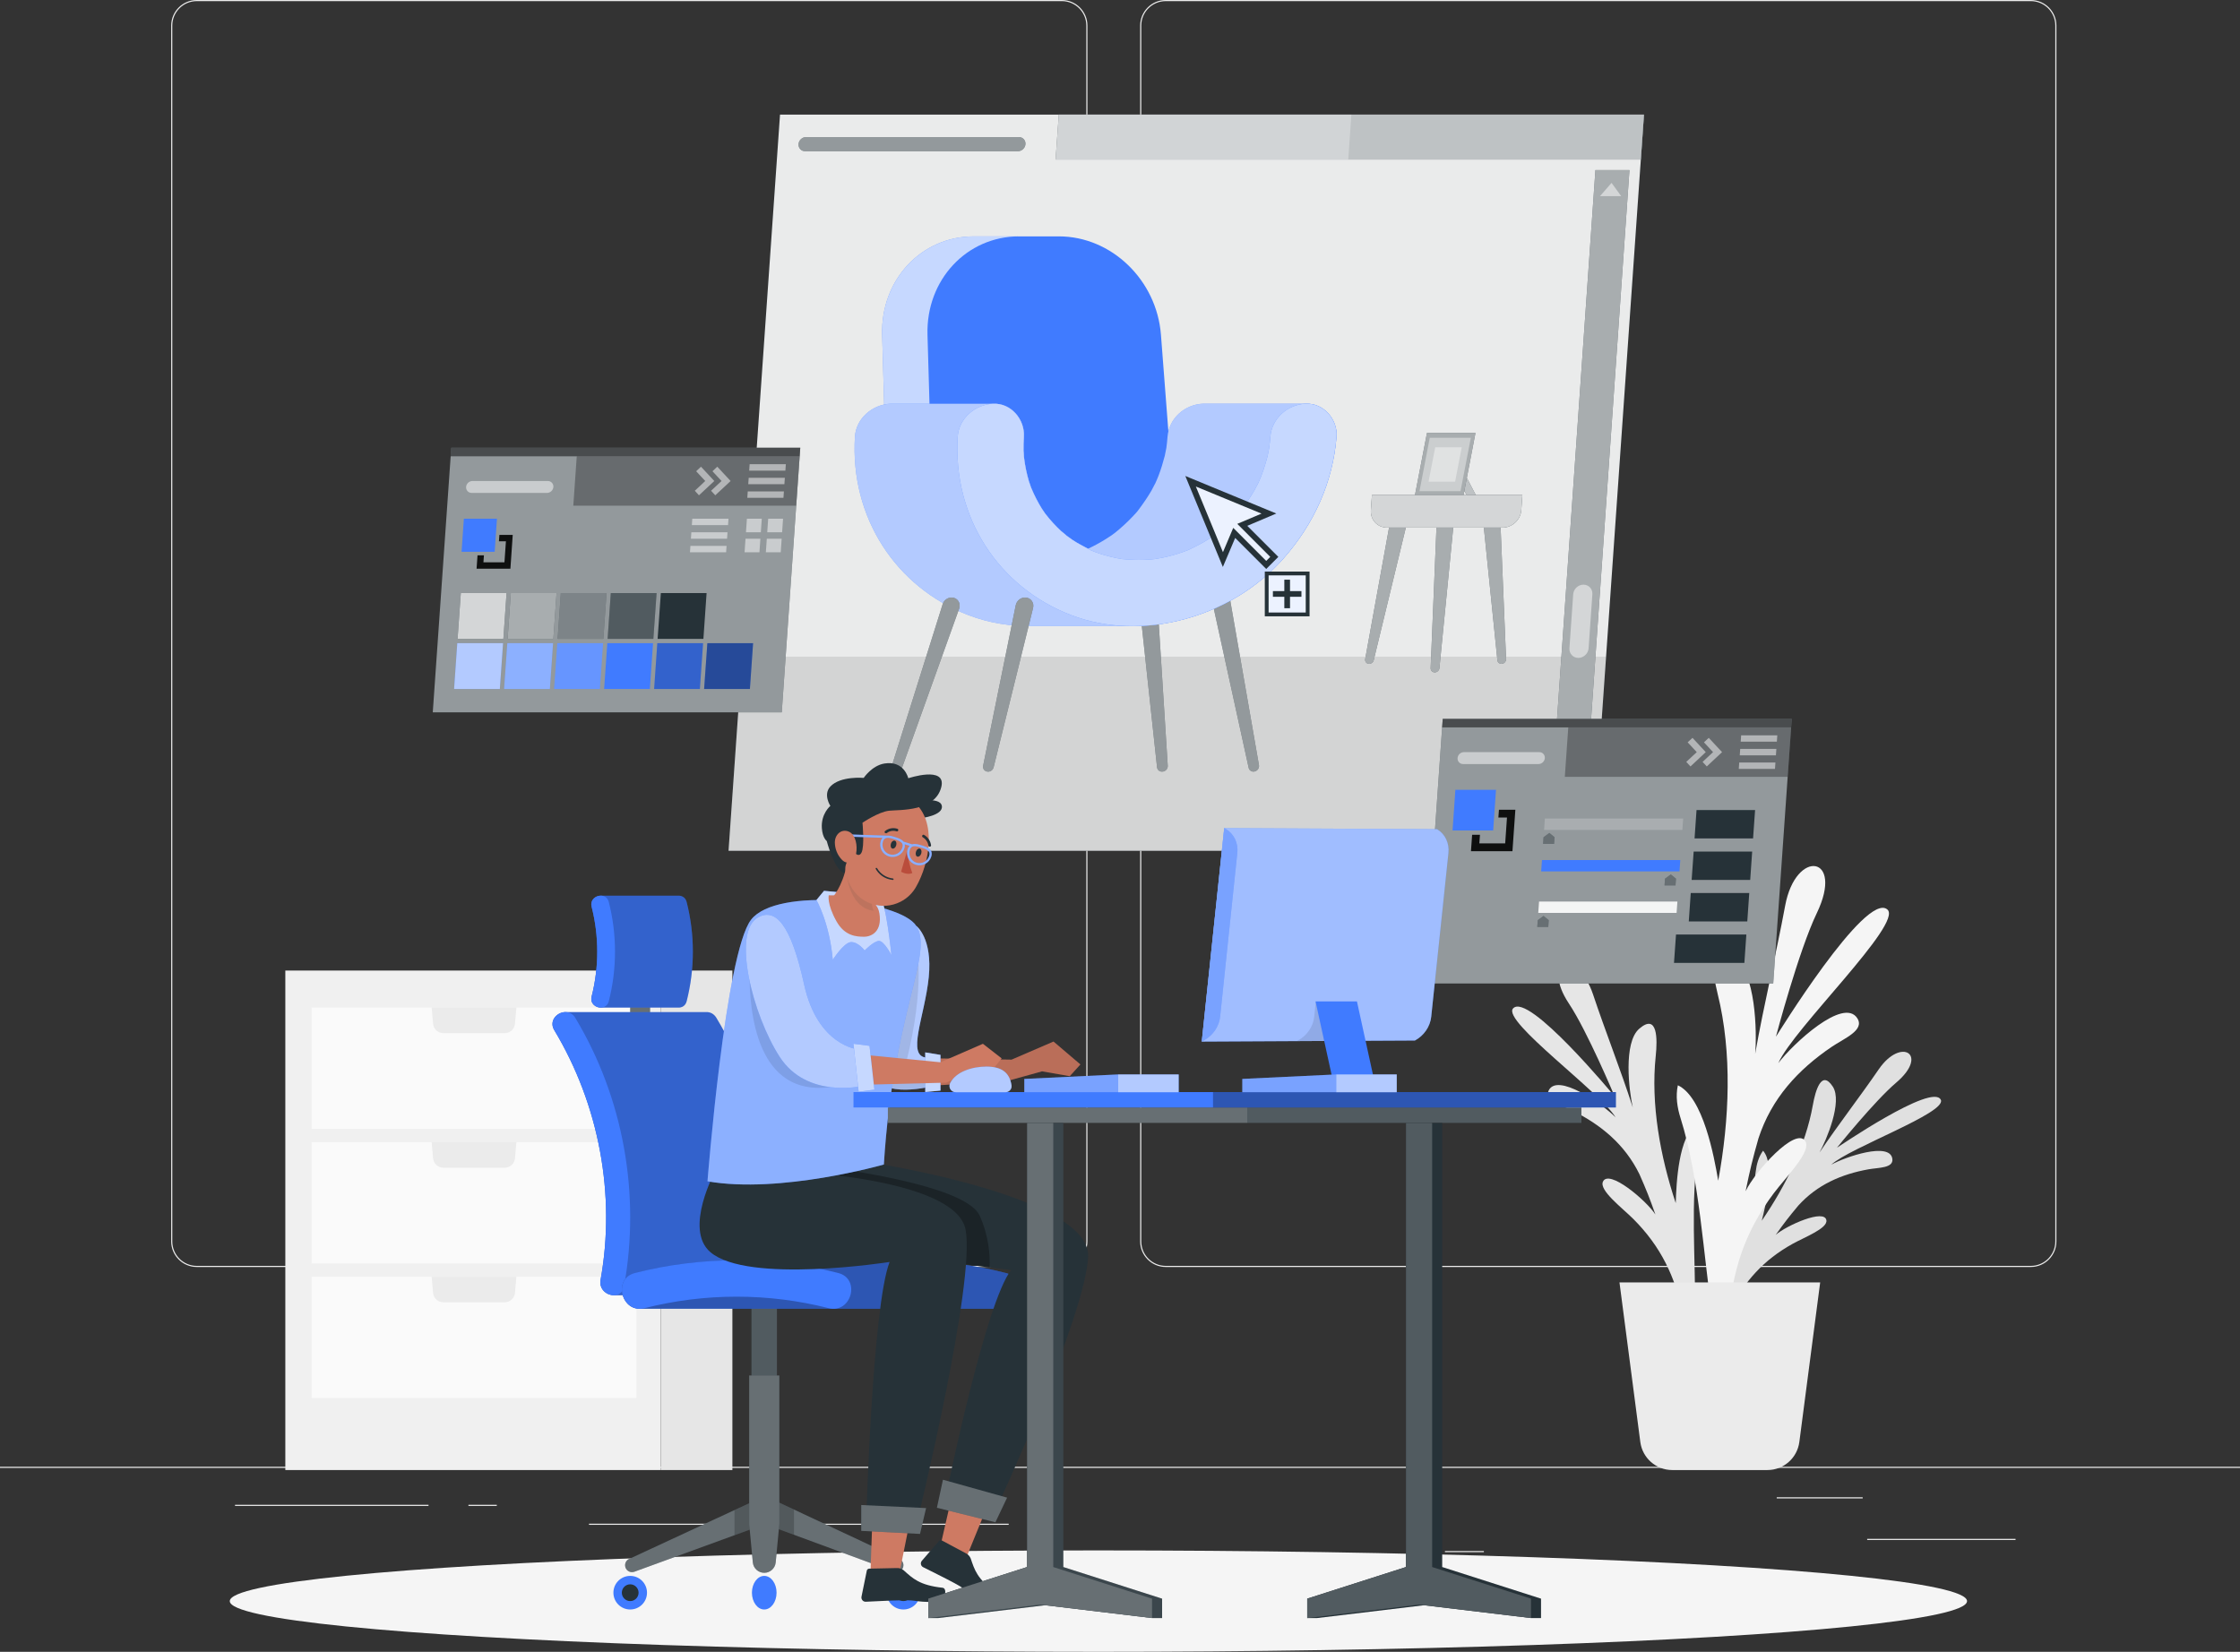 <?xml version="1.0" encoding="UTF-8"?>
<svg xmlns="http://www.w3.org/2000/svg" viewBox="0 0 500 368.76">
  <rect x="0" y="0" width="500" height="368.76" fill="#333333" stroke="none"/>
  <defs>
    <style>
      .cls-1 {
        fill: #f0f0f0;
      }

      .cls-2, .cls-3 {
        opacity: .7;
      }

      .cls-4, .cls-5, .cls-6, .cls-7, .cls-8, .cls-9, .cls-10, .cls-3, .cls-11, .cls-12 {
        fill: #fff;
      }

      .cls-13 {
        fill: #fafafa;
      }

      .cls-5, .cls-14 {
        opacity: .9;
      }

      .cls-15, .cls-9 {
        opacity: .5;
      }

      .cls-6, .cls-16 {
        opacity: .4;
      }

      .cls-17 {
        fill: #ba4d3c;
      }

      .cls-18, .cls-12 {
        opacity: .6;
      }

      .cls-19 {
        fill: #f5f5f5;
      }

      .cls-7, .cls-20 {
        opacity: .3;
      }

      .cls-21, .cls-8, .cls-22 {
        opacity: .1;
      }

      .cls-21, .cls-23 {
        fill: #263238;
      }

      .cls-24, .cls-11 {
        opacity: .2;
      }

      .cls-25 {
        fill: #e0e0e0;
      }

      .cls-10 {
        opacity: .8;
      }

      .cls-26 {
        fill: #e6e6e6;
      }

      .cls-27 {
        fill: #ce7a63;
      }

      .cls-28 {
        fill: #ebebeb;
      }

      .cls-29 {
        fill: #407bff;
      }
    </style>
  </defs>
  <g id="Background_Complete" data-name="Background Complete">
    <g>
      <rect class="cls-28" x="416.78" y="343.54" width="33.12" height=".25"/>
      <rect class="cls-28" x="322.53" y="346.26" width="8.69" height=".25"/>
      <rect class="cls-28" x="396.59" y="334.26" width="19.19" height=".25"/>
      <rect class="cls-28" x="52.46" y="335.94" width="43.19" height=".25"/>
      <rect class="cls-28" x="104.56" y="335.94" width="6.33" height=".25"/>
      <rect class="cls-28" x="131.47" y="340.16" width="93.68" height=".25"/>
      <path class="cls-28" d="m237.01,282.85H43.92c-3.15,0-5.71-2.56-5.71-5.71V5.71c0-3.15,2.56-5.71,5.71-5.71h193.1c3.15,0,5.71,2.56,5.71,5.71v271.43c0,3.15-2.56,5.71-5.71,5.71ZM43.92.25c-3.01,0-5.46,2.45-5.46,5.46v271.43c0,3.01,2.45,5.46,5.46,5.46h193.1c3.01,0,5.46-2.45,5.46-5.46V5.71c0-3.01-2.45-5.46-5.46-5.46H43.92Z"/>
      <path class="cls-28" d="m453.31,282.85h-193.1c-3.15,0-5.71-2.56-5.71-5.71V5.71c0-3.15,2.56-5.71,5.71-5.71h193.1c3.15,0,5.71,2.56,5.71,5.71v271.43c0,3.15-2.56,5.71-5.71,5.71ZM260.21.25c-3.01,0-5.46,2.45-5.46,5.46v271.43c0,3.01,2.45,5.46,5.46,5.46h193.1c3.01,0,5.46-2.45,5.46-5.46V5.71c0-3.01-2.45-5.46-5.46-5.46h-193.1Z"/>
      <rect class="cls-28" y="327.45" width="500" height=".25"/>
    </g>
    <g>
      <path class="cls-26" d="m378.37,293.22c.13-12.14-1.12-25.32.76-36.56.32-1.9.35-3.93-.33-5.8-4.16,2.7-4.62,13.39-4.75,17.73-3.47-10.43-5.6-22.12-4.47-32.82.41-3.88.41-9.63-3.67-6.12-3.62,3.11-2.28,13.94-1.45,17.57-2.74-8.5-6.12-16.97-8.88-25.25-3.26-9.82-11.67-7.41-5.37,2.08,4.12,6.2,10.19,20.69,10.19,20.69-.02.01-19.32-23.43-22.67-19.6-2.47,2.83,19.45,18.65,22.89,24.29-2.95-2.96-13.08-10.09-14.96-5.92-1.03,2.28,2.81,3.19,5.23,4.38,6.47,3.2,11.79,7.58,15.06,14.25,1.56,3.54,2.27,5.34,3.56,8.99-2.04-3.15-10.41-10.23-11.71-7.33-.88,1.96,4.26,5.81,6.78,8.33,6.2,6.21,9.4,12.96,11.13,21.51,1.07-.17,1.6-.25,2.67-.42Z"/>
      <path class="cls-25" d="m383.89,291.66c2.76-9.96,6.89-20.46,8.01-30.1.19-1.63.64-3.3,1.64-4.67,2.77,3.19.62,12.05-.29,15.63,5.3-7.72,9.8-16.79,11.4-25.81.58-3.27,1.94-7.98,4.45-4.14,2.23,3.4-1.43,11.95-2.96,14.72,4.25-6.31,9.02-12.44,13.22-18.57,4.99-7.27,11.3-3.31,3.9,2.97-4.83,4.1-13.22,14.53-13.22,14.53.02.02,21.34-14.61,23.18-10.69,1.36,2.9-20.32,10.67-24.46,14.48,3.11-1.73,13.09-5.17,13.64-1.32.3,2.11-3.06,1.95-5.31,2.35-6.05,1.09-11.44,3.42-15.69,8.11-2.11,2.53-3.12,3.83-5.03,6.52,2.41-2.09,10.94-5.91,11.31-3.23.25,1.81-4.86,3.75-7.51,5.22-6.54,3.62-10.75,8.39-14.18,14.98-.84-.39-1.25-.59-2.09-.98Z"/>
      <path class="cls-19" d="m382.41,295.05c-2.26-15.12-3-31.78-7.3-45.48-.73-2.31-1.12-4.84-.59-7.29,5.66,2.64,8.09,15.91,9.01,21.3,2.52-13.62,3.14-28.58-.13-41.72-1.18-4.77-2.18-11.94,3.52-8.28,5.06,3.25,5.26,17,4.86,21.67,1.95-11.08,4.69-22.24,6.69-33.05,2.37-12.82,13.28-11.27,7.06,1.66-4.06,8.45-9.12,27.58-9.12,27.58.03.01,20.04-32.59,24.88-28.4,3.57,3.1-21.03,26.65-24.34,34.29,3.16-4.2,14.57-14.86,17.64-9.99,1.68,2.67-2.96,4.47-5.76,6.38-7.52,5.11-13.4,11.5-16.31,20.39-1.33,4.68-1.9,7.05-2.88,11.83,2-4.28,11.22-14.57,13.34-11.18,1.43,2.29-4.31,7.99-7.01,11.57-6.65,8.83-9.47,17.8-10.15,28.78-1.36-.02-2.05-.04-3.41-.06Z"/>
      <path class="cls-28" d="m361.49,286.29l4.65,35.62c.47,3.59,3.52,6.27,7.14,6.27h21.22c3.62,0,6.67-2.68,7.14-6.27l4.65-35.62h-44.8Z"/>
    </g>
    <g>
      <rect class="cls-1" x="63.69" y="216.67" width="83.8" height="111.51"/>
      <rect class="cls-26" x="147.49" y="216.67" width="15.99" height="111.51"/>
      <rect class="cls-13" x="69.56" y="224.94" width="72.49" height="27.08"/>
      <path class="cls-28" d="m96.35,224.94l.32,3.61c.1,1.19,1.1,2.1,2.3,2.1h13.68c1.2,0,2.19-.91,2.3-2.1l.32-3.61h-18.91Z"/>
      <rect class="cls-13" x="69.56" y="254.98" width="72.49" height="27.08"/>
      <path class="cls-28" d="m96.35,254.98l.32,3.61c.1,1.19,1.1,2.1,2.3,2.1h13.68c1.2,0,2.19-.91,2.3-2.1l.32-3.61h-18.91Z"/>
      <rect class="cls-13" x="69.56" y="285.02" width="72.49" height="27.08"/>
      <path class="cls-28" d="m96.35,285.02l.32,3.61c.1,1.19,1.1,2.1,2.3,2.1h13.68c1.2,0,2.19-.91,2.3-2.1l.32-3.61h-18.91Z"/>
    </g>
  </g>
  <g id="Shadow">
    <ellipse id="_Path_" data-name="&amp;lt;Path&amp;gt;" class="cls-19" cx="245.18" cy="357.44" rx="193.89" ry="11.32"/>
  </g>
  <g id="Artboard">
    <g>
      <g>
        <polygon class="cls-23" points="355.47 189.94 162.62 189.94 174.11 25.59 366.96 25.59 355.47 189.94"/>
        <polygon class="cls-5" points="355.47 189.94 162.62 189.94 174.11 25.59 366.96 25.59 355.47 189.94"/>
      </g>
      <polygon class="cls-22" points="165.65 146.6 162.62 189.94 355.47 189.94 358.5 146.6 165.65 146.6"/>
      <g>
        <path class="cls-23" d="m320.25,150.1h0c-.53,0-.93-.42-.91-.95l1.34-32.32h3.8l-3.18,32.32c-.05.53-.51.95-1.04.95Z"/>
        <g>
          <path class="cls-23" d="m305.62,148.2h0c-.58,0-.99-.5-.89-1.08l5.5-30.29h3.8l-7.4,30.57c-.11.47-.54.8-1.01.8Z"/>
          <path class="cls-23" d="m335.14,148.2h0c.58,0,1.06-.5,1.04-1.08l-1.26-30.29h-3.8l3.12,30.57c.05.47.43.8.9.8Z"/>
        </g>
      </g>
      <g class="cls-18">
        <path class="cls-4" d="m320.25,150.1h0c-.53,0-.93-.42-.91-.95l1.34-32.32h3.8l-3.18,32.32c-.05.53-.51.95-1.04.95Z"/>
        <g>
          <path class="cls-4" d="m305.62,148.2h0c-.58,0-.99-.5-.89-1.08l5.5-30.29h3.8l-7.4,30.57c-.11.47-.54.8-1.01.8Z"/>
          <path class="cls-4" d="m335.14,148.2h0c.58,0,1.06-.5,1.04-1.08l-1.26-30.29h-3.8l3.12,30.57c.05.47.43.8.9.8Z"/>
        </g>
      </g>
      <g>
        <polygon class="cls-23" points="235.63 35.61 366.26 35.61 366.96 25.59 236.34 25.59 235.63 35.61"/>
        <polygon class="cls-3" points="235.63 35.61 366.26 35.61 366.96 25.59 236.34 25.59 235.63 35.61"/>
        <polygon class="cls-7" points="301.65 25.59 236.34 25.59 235.63 35.61 300.95 35.61 301.65 25.59"/>
      </g>
      <polygon class="cls-23" points="356.12 37.98 345.66 187.56 353.26 187.56 363.72 37.98 356.12 37.98"/>
      <polygon class="cls-12" points="356.12 37.98 345.66 187.56 353.26 187.56 363.72 37.98 356.12 37.98"/>
      <g>
        <path class="cls-23" d="m227.21,33.76h-47.5c-.87,0-1.53-.71-1.47-1.58h0c.06-.87.82-1.58,1.69-1.58h47.5c.87,0,1.53.71,1.47,1.58h0c-.06.87-.82,1.58-1.69,1.58Z"/>
        <path class="cls-9" d="m227.21,33.76h-47.5c-.87,0-1.53-.71-1.47-1.58h0c.06-.87.82-1.58,1.69-1.58h47.5c.87,0,1.53.71,1.47,1.58h0c-.06.87-.82,1.58-1.69,1.58Z"/>
      </g>
      <g>
        <g>
          <g>
            <path class="cls-23" d="m279.78,172.26h0c.76,0,1.37-.71,1.24-1.45l-6.53-37.42h-4.1l8.33,38.02c.11.5.54.85,1.07.85Z"/>
            <path class="cls-23" d="m259.36,172.26h.05c.71,0,1.3-.62,1.25-1.32l-2.38-37.55h-4.1l4.09,37.9c.06.56.52.97,1.08.97Z"/>
          </g>
          <g class="cls-15">
            <path class="cls-4" d="m279.78,172.26h0c.76,0,1.37-.71,1.24-1.45l-6.53-37.42h-4.1l8.33,38.02c.11.5.54.85,1.07.85Z"/>
            <path class="cls-4" d="m259.36,172.26h.05c.71,0,1.3-.62,1.25-1.32l-2.38-37.55h-4.1l4.09,37.9c.06.56.52.97,1.08.97Z"/>
          </g>
        </g>
        <path class="cls-29" d="m218.4,123.15h34.34l-3.72-48.41c-.94-12.22-11.04-21.97-22.77-21.97h-8.9c-11.72,0-20.8,9.75-20.44,21.97l.79,27.31,20.7,21.1Z"/>
        <path class="cls-3" d="m218.4,123.15h34.34l-3.72-48.41c-.94-12.22-11.04-21.97-22.77-21.97h-8.9c-11.72,0-20.8,9.75-20.44,21.97l.79,27.31,20.7,21.1Z"/>
        <path class="cls-29" d="m262.86,123.15h-54.43l-1.4-48.41c-.35-12.22,8.72-21.97,20.44-21.97h8.9c11.72,0,21.83,9.75,22.77,21.97l3.72,48.41Z"/>
        <path class="cls-29" d="m253.13,139.77c12.21-.08,24.8-5.46,33.25-14.97,6.93-7.8,11.15-17.18,11.95-27.3.3-3.86-2.89-7.56-6.86-7.38h-22.96c-4.04.18-7.57,3.24-7.9,7.38-.07.83-.14,1.66-.26,2.49-.07.47-.49,2.27-.27,1.47-.44,1.65-.9,3.27-1.53,4.87-.23.59-.49,1.16-.75,1.74.15-.36-.55,1.05-.76,1.42-.86,1.49-1.83,2.89-2.86,4.27-.04.06-.15.19-.25.33-.15.17-.35.41-.42.49-.55.59-1.1,1.18-1.67,1.74-.65.63-1.31,1.24-2,1.83-.31.26-.62.52-.93.77-.09.07-.54.4-.78.58-.42.28-1.18.78-1.34.87-.68.43-1.38.83-2.09,1.21-.6.33-1.22.62-1.83.92-1.17-.63-2.36-1.22-3.47-1.97-.63-.42-1.21-.89-1.83-1.32,1.31.92-.38-.34-.73-.67-1.23-1.15-2.38-2.4-3.41-3.73-.1-.12-.19-.25-.28-.37.17.21-.5-.75-.6-.91-.45-.72-.86-1.47-1.25-2.22-.39-.76-.75-1.54-1.08-2.33-.15-.35-.28-.72-.42-1.07.65,1.59-.03-.16-.11-.43-.5-1.69-.86-3.43-1.08-5.19-.05-.4-.07-.8-.13-1.2.26,1.75,0-.14,0-.47-.02-1.03.02-2.07.08-3.11.24-3.86-2.84-7.56-6.87-7.38h-22.96c-3.98.18-7.64,3.24-7.9,7.38-1.1,17.92,9.05,33.58,25.32,39.81,4.58,1.76,9.52,2.55,14.52,2.45h22.48Z"/>
        <path class="cls-12" d="m253.13,139.77c12.21-.08,24.8-5.46,33.25-14.97,6.93-7.8,11.15-17.18,11.95-27.3.3-3.86-2.89-7.56-6.86-7.38h-22.96c-4.04.18-7.57,3.24-7.9,7.38-.07.83-.14,1.66-.26,2.49-.07.47-.49,2.27-.27,1.47-.44,1.65-.9,3.27-1.53,4.87-.23.59-.49,1.16-.75,1.74.15-.36-.55,1.05-.76,1.42-.86,1.49-1.83,2.89-2.86,4.27-.04.06-.15.19-.25.33-.15.17-.35.41-.42.49-.55.59-1.1,1.18-1.67,1.74-.65.63-1.31,1.24-2,1.83-.31.26-.62.52-.93.77-.09.07-.54.4-.78.58-.42.28-1.18.78-1.34.87-.68.43-1.38.83-2.09,1.21-.6.33-1.22.62-1.83.92-1.17-.63-2.36-1.22-3.47-1.97-.63-.42-1.21-.89-1.83-1.32,1.31.92-.38-.34-.73-.67-1.23-1.15-2.38-2.4-3.41-3.73-.1-.12-.19-.25-.28-.37.17.21-.5-.75-.6-.91-.45-.72-.86-1.47-1.25-2.22-.39-.76-.75-1.54-1.08-2.33-.15-.35-.28-.72-.42-1.07.65,1.59-.03-.16-.11-.43-.5-1.69-.86-3.43-1.08-5.19-.05-.4-.07-.8-.13-1.2.26,1.75,0-.14,0-.47-.02-1.03.02-2.07.08-3.11.24-3.86-2.84-7.56-6.87-7.38h-22.96c-3.98.18-7.64,3.24-7.9,7.38-1.1,17.92,9.05,33.58,25.32,39.81,4.58,1.76,9.52,2.55,14.52,2.45h22.48Z"/>
        <path class="cls-29" d="m283.56,97.5c-.07.83-.14,1.66-.26,2.49-.07.52-.59,2.73-.16,1.09-.47,1.78-.95,3.53-1.64,5.26-.3.75-.63,1.49-.97,2.23.7-1.51-.29.48-.54.92-.86,1.49-1.83,2.89-2.86,4.27-.14.19-.94,1.21-.32.43.62-.78-.19.22-.36.39-.55.59-1.1,1.18-1.67,1.74-.65.63-1.31,1.24-2,1.83-.31.26-.62.52-.93.77-.16.13-1.53,1.12-.65.52.72-.5-1.21.78-1.46.94-.68.43-1.38.83-2.09,1.21-.71.38-1.44.73-2.16,1.08-.22.1-1.41.61-.48.23.99-.41-.59.21-.79.28-1.54.55-3.11.99-4.69,1.32-.5.11-2.74.44-1.05.24-1.03.12-2.06.21-3.1.24-1.67.06-3.31-.02-4.96-.17-.38-.03-1.34-.3.14.02-.39-.08-.79-.14-1.18-.21-.87-.17-1.74-.38-2.59-.62-.75-.21-1.49-.45-2.23-.72-.36-.13-.72-.3-1.08-.42-.99-.32,1.02.56.13.05-1.41-.8-2.87-1.47-4.22-2.38-.63-.42-1.21-.89-1.83-1.32,1.31.92-.38-.34-.73-.67-1.23-1.15-2.38-2.4-3.41-3.73-.23-.3-.45-.6-.68-.9,1.01,1.38-.07-.17-.21-.38-.45-.72-.86-1.47-1.25-2.22-.39-.76-.75-1.54-1.08-2.33-.15-.35-.28-.72-.42-1.07.65,1.59-.03-.16-.11-.43-.5-1.69-.86-3.43-1.08-5.19-.05-.4-.07-.8-.13-1.2.26,1.75,0-.14,0-.47-.02-1.03.02-2.07.08-3.11.24-3.86-2.84-7.56-6.87-7.38-3.98.18-7.64,3.24-7.9,7.38-1.1,17.92,9.05,33.58,25.32,39.81,15.64,6,35.5.75,47.28-12.51,6.93-7.8,11.15-17.18,11.95-27.3.3-3.86-2.89-7.56-6.86-7.38-4.04.18-7.57,3.24-7.9,7.38h0Z"/>
        <g class="cls-2">
          <path class="cls-4" d="m283.56,97.5c-.07.83-.14,1.66-.26,2.49-.07.52-.59,2.73-.16,1.09-.47,1.78-.95,3.53-1.64,5.26-.3.75-.63,1.49-.97,2.23.7-1.51-.29.48-.54.92-.86,1.49-1.83,2.89-2.86,4.27-.14.19-.94,1.21-.32.43.62-.78-.19.22-.36.39-.55.59-1.1,1.18-1.67,1.74-.65.63-1.31,1.24-2,1.83-.31.26-.62.52-.93.77-.16.13-1.53,1.12-.65.52.72-.5-1.21.78-1.46.94-.68.43-1.38.83-2.09,1.21-.71.38-1.44.73-2.16,1.08-.22.1-1.41.61-.48.23.99-.41-.59.21-.79.28-1.54.55-3.11.99-4.69,1.32-.5.11-2.74.44-1.05.24-1.03.12-2.06.21-3.1.24-1.67.06-3.31-.02-4.96-.17-.38-.03-1.34-.3.14.02-.39-.08-.79-.14-1.18-.21-.87-.17-1.74-.38-2.59-.62-.75-.21-1.49-.45-2.23-.72-.36-.13-.72-.3-1.08-.42-.99-.32,1.02.56.13.05-1.41-.8-2.87-1.47-4.22-2.38-.63-.42-1.21-.89-1.83-1.32,1.31.92-.38-.34-.73-.67-1.23-1.15-2.38-2.4-3.41-3.73-.23-.3-.45-.6-.68-.9,1.01,1.38-.07-.17-.21-.38-.45-.72-.86-1.47-1.25-2.22-.39-.76-.75-1.54-1.08-2.33-.15-.35-.28-.72-.42-1.07.65,1.59-.03-.16-.11-.43-.5-1.69-.86-3.43-1.08-5.19-.05-.4-.07-.8-.13-1.2.26,1.75,0-.14,0-.47-.02-1.03.02-2.07.08-3.11.24-3.86-2.84-7.56-6.87-7.38-3.98.18-7.64,3.24-7.9,7.38-1.1,17.92,9.05,33.58,25.32,39.81,15.64,6,35.5.75,47.28-12.51,6.93-7.8,11.15-17.18,11.95-27.3.3-3.86-2.89-7.56-6.86-7.38-4.04.18-7.57,3.24-7.9,7.38h0Z"/>
        </g>
        <g>
          <g>
            <path class="cls-23" d="m200.16,172.26h0c-.76,0-1.27-.71-1.04-1.45l11.3-35.94c.27-.87,1.09-1.48,1.99-1.48h0c1.29,0,2.13,1.24,1.69,2.48l-12.76,35.55c-.18.5-.66.85-1.18.85Z"/>
            <path class="cls-23" d="m220.57,172.26h-.05c-.71,0-1.21-.62-1.07-1.32l7.28-35.83c.2-.98,1.09-1.72,2.08-1.72h0c1.23,0,2.09,1.11,1.79,2.33l-8.81,35.58c-.14.56-.65.97-1.22.97Z"/>
          </g>
          <g class="cls-15">
            <path class="cls-4" d="m200.16,172.26h0c-.76,0-1.27-.71-1.04-1.45l11.3-35.94c.27-.87,1.09-1.48,1.99-1.48h0c1.29,0,2.13,1.24,1.69,2.48l-12.76,35.55c-.18.5-.66.85-1.18.85Z"/>
            <path class="cls-4" d="m220.57,172.26h-.05c-.71,0-1.21-.62-1.07-1.32l7.28-35.83c.2-.98,1.09-1.72,2.08-1.72h0c1.23,0,2.09,1.11,1.79,2.33l-8.81,35.58c-.14.56-.65.97-1.22.97Z"/>
          </g>
        </g>
      </g>
      <g>
        <g>
          <polygon class="cls-23" points="329.53 110.73 327.55 110.73 322.83 103.38 325.68 103.38 329.53 110.73"/>
          <polygon class="cls-3" points="329.53 110.73 327.55 110.73 322.83 103.38 325.68 103.38 329.53 110.73"/>
        </g>
        <g>
          <polygon class="cls-23" points="326.64 110.73 315.8 110.73 318.52 96.65 329.35 96.65 326.64 110.73"/>
          <polygon class="cls-12" points="326.64 110.73 315.8 110.73 318.52 96.65 329.35 96.65 326.64 110.73"/>
          <polygon class="cls-6" points="326.01 109.65 316.85 109.65 319.14 97.74 328.31 97.74 326.01 109.65"/>
          <polygon class="cls-6" points="324.8 107.54 318.87 107.54 320.36 99.85 326.28 99.85 324.8 107.54"/>
        </g>
      </g>
      <path class="cls-23" d="m335.41,117.78h-25.8c-2.14,0-3.76-1.74-3.61-3.88l.24-3.4h33.57l-.24,3.4c-.15,2.14-2.01,3.88-4.15,3.88Z"/>
      <path class="cls-10" d="m335.41,117.78h-25.8c-2.14,0-3.76-1.74-3.61-3.88l.24-3.4h33.57l-.24,3.4c-.15,2.14-2.01,3.88-4.15,3.88Z"/>
      <path class="cls-9" d="m351.16,132.66l-.84,12.07c-.08,1.18.81,2.14,1.99,2.14h0c1.18,0,2.2-.96,2.29-2.14l.84-12.07c.08-1.18-.81-2.14-1.99-2.14h0c-1.18,0-2.2.96-2.29,2.14Z"/>
      <polygon class="cls-9" points="357.14 43.79 359.72 40.83 361.88 43.79 357.14 43.79"/>
      <polygon class="cls-9" points="352.21 182.14 349.63 185.1 347.47 182.14 352.21 182.14"/>
    </g>
  </g>
  <g id="Tools_2" data-name="Tools 2">
    <g>
      <g>
        <polygon class="cls-23" points="395.81 219.56 317.91 219.56 322.04 160.49 399.94 160.49 395.81 219.56"/>
        <polygon class="cls-9" points="395.81 219.56 317.91 219.56 322.04 160.49 399.94 160.49 395.81 219.56"/>
      </g>
      <polygon class="cls-20" points="349.29 173.42 399.04 173.42 399.81 162.39 350.06 162.39 349.29 173.42"/>
      <polygon class="cls-15" points="399.81 162.39 321.91 162.39 322.04 160.49 399.94 160.49 399.81 162.39"/>
      <path class="cls-9" d="m343.4,170.57h-16.81c-.74,0-1.29-.6-1.24-1.33h0c.05-.74.69-1.33,1.43-1.33h16.81c.74,0,1.29.6,1.24,1.33h0c-.05.74-.69,1.33-1.43,1.33Z"/>
      <polygon class="cls-29" points="333.3 185.4 324.23 185.4 324.86 176.32 333.93 176.32 333.3 185.4"/>
      <g class="cls-14">
        <polygon points="337.6 190.03 328.34 190.03 328.6 186.36 330.35 186.36 330.21 188.28 335.98 188.28 336.38 182.51 334.46 182.51 334.59 180.77 338.25 180.77 337.6 190.03"/>
      </g>
      <g class="cls-15">
        <polygon class="cls-4" points="396.62 165.58 388.55 165.58 388.65 164.16 396.72 164.16 396.62 165.58"/>
        <polygon class="cls-4" points="396.41 168.62 388.34 168.62 388.44 167.19 396.51 167.19 396.41 168.62"/>
        <polygon class="cls-4" points="396.2 171.65 388.12 171.65 388.22 170.23 396.3 170.23 396.2 171.65"/>
      </g>
      <g class="cls-15">
        <polygon class="cls-4" points="381.42 164.72 380.35 165.72 382.38 167.91 380.04 170.09 380.98 171.1 384.39 167.91 381.42 164.72"/>
        <polygon class="cls-4" points="377.79 164.72 376.71 165.72 378.74 167.91 376.4 170.09 377.34 171.1 380.75 167.91 377.79 164.72"/>
      </g>
      <g>
        <polygon class="cls-11" points="375.53 185.28 344.66 185.28 344.84 182.74 375.71 182.74 375.53 185.28"/>
        <polygon class="cls-23" points="391.31 187.18 378.25 187.18 378.69 180.84 391.76 180.84 391.31 187.18"/>
        <polygon class="cls-29" points="374.89 194.54 344.01 194.54 344.19 192 375.06 192 374.89 194.54"/>
        <polygon class="cls-23" points="390.67 196.44 377.6 196.44 378.05 190.1 391.11 190.1 390.67 196.44"/>
        <polygon class="cls-5" points="374.24 203.8 343.36 203.8 343.54 201.26 374.42 201.26 374.24 203.8"/>
        <polygon class="cls-23" points="390.02 205.7 376.96 205.7 377.4 199.36 390.46 199.36 390.02 205.7"/>
        <polygon class="cls-23" points="389.37 214.96 373.66 214.96 374.11 208.62 389.81 208.62 389.37 214.96"/>
        <g>
          <polygon class="cls-23" points="346.89 188.4 344.44 188.4 344.54 186.9 345.84 185.95 347 186.9 346.89 188.4"/>
          <polygon class="cls-23" points="345.6 206.93 343.14 206.93 343.25 205.42 344.54 204.47 345.7 205.42 345.6 206.93"/>
          <polygon class="cls-23" points="374 197.66 371.55 197.66 371.65 196.16 372.95 195.21 374.11 196.16 374 197.66"/>
        </g>
        <g class="cls-20">
          <polygon class="cls-4" points="346.89 188.4 344.44 188.4 344.54 186.9 345.84 185.95 347 186.9 346.89 188.4"/>
          <polygon class="cls-4" points="345.6 206.93 343.14 206.93 343.25 205.42 344.54 204.47 345.7 205.42 345.6 206.93"/>
          <polygon class="cls-4" points="374 197.66 371.55 197.66 371.65 196.16 372.95 195.21 374.11 196.16 374 197.66"/>
        </g>
      </g>
    </g>
  </g>
  <g id="Tools_1" data-name="Tools 1">
    <g>
      <g>
        <polygon class="cls-23" points="174.5 159.03 96.6 159.03 100.73 99.96 178.63 99.96 174.5 159.03"/>
        <polygon class="cls-9" points="174.5 159.03 96.6 159.03 100.73 99.96 178.63 99.96 174.5 159.03"/>
      </g>
      <polygon class="cls-20" points="127.97 112.89 177.72 112.89 178.49 101.86 128.74 101.86 127.97 112.89"/>
      <polygon class="cls-15" points="178.49 101.86 100.59 101.86 100.73 99.96 178.63 99.96 178.49 101.86"/>
      <path class="cls-9" d="m122.09,110.04h-16.81c-.74,0-1.29-.6-1.24-1.33h0c.05-.74.69-1.33,1.43-1.33h16.81c.74,0,1.29.6,1.24,1.33h0c-.05.74-.69,1.33-1.43,1.33Z"/>
      <polygon class="cls-29" points="110.42 123.19 103.03 123.19 103.54 115.8 110.93 115.8 110.42 123.19"/>
      <g class="cls-14">
        <polygon points="113.93 126.96 106.38 126.96 106.59 123.97 108.02 123.97 107.91 125.53 112.6 125.53 112.93 120.84 111.37 120.84 111.47 119.41 114.45 119.41 113.93 126.96"/>
      </g>
      <g class="cls-15">
        <polygon class="cls-4" points="175.31 105.06 167.23 105.06 167.33 103.63 175.41 103.63 175.31 105.06"/>
        <polygon class="cls-4" points="175.09 108.09 167.02 108.09 167.12 106.67 175.19 106.67 175.09 108.09"/>
        <polygon class="cls-4" points="174.88 111.13 166.81 111.13 166.91 109.7 174.98 109.7 174.88 111.13"/>
      </g>
      <g class="cls-15">
        <polygon class="cls-4" points="162.51 117.22 154.43 117.22 154.53 115.8 162.61 115.8 162.51 117.22"/>
        <polygon class="cls-4" points="162.29 120.26 154.22 120.26 154.32 118.83 162.39 118.83 162.29 120.26"/>
        <polygon class="cls-4" points="162.08 123.29 154.01 123.29 154.11 121.87 162.18 121.87 162.08 123.29"/>
      </g>
      <g class="cls-15">
        <polygon class="cls-4" points="160.11 104.19 159.03 105.2 161.06 107.38 158.72 109.56 159.66 110.57 163.08 107.38 160.11 104.19"/>
        <polygon class="cls-4" points="156.47 104.19 155.39 105.2 157.42 107.38 155.09 109.56 156.02 110.57 159.44 107.38 156.47 104.19"/>
      </g>
      <g class="cls-15">
        <polygon class="cls-4" points="171.16 120.26 170.95 123.29 174.27 123.29 174.48 120.26 171.16 120.26"/>
        <polygon class="cls-4" points="171.26 118.83 174.58 118.83 174.79 115.8 171.47 115.8 171.26 118.83"/>
        <polygon class="cls-4" points="169.83 118.83 170.04 115.8 166.72 115.8 166.51 118.83 169.83 118.83"/>
        <polygon class="cls-4" points="169.73 120.26 166.41 120.26 166.2 123.29 169.52 123.29 169.73 120.26"/>
      </g>
      <g>
        <polygon class="cls-23" points="113.31 142.62 123.52 142.62 124.23 132.4 114.02 132.4 113.31 142.62"/>
        <polygon class="cls-12" points="113.31 142.62 123.52 142.62 124.23 132.4 114.02 132.4 113.31 142.62"/>
      </g>
      <g>
        <polygon class="cls-23" points="124.47 142.62 134.68 142.62 135.39 132.4 125.18 132.4 124.47 142.62"/>
        <polygon class="cls-6" points="124.47 142.62 134.68 142.62 135.39 132.4 125.18 132.4 124.47 142.62"/>
      </g>
      <g>
        <polygon class="cls-29" points="112.52 153.81 122.74 153.81 123.45 143.59 113.24 143.59 112.52 153.81"/>
        <polygon class="cls-6" points="112.52 153.81 122.74 153.81 123.45 143.59 113.24 143.59 112.52 153.81"/>
      </g>
      <g>
        <polygon class="cls-29" points="123.69 153.81 133.9 153.81 134.61 143.59 124.4 143.59 123.69 153.81"/>
        <polygon class="cls-11" points="123.69 153.81 133.9 153.81 134.61 143.59 124.4 143.59 123.69 153.81"/>
      </g>
      <g>
        <polygon class="cls-23" points="102.14 142.62 112.36 142.62 113.07 132.4 102.86 132.4 102.14 142.62"/>
        <polygon class="cls-10" points="102.14 142.62 112.36 142.62 113.07 132.4 102.86 132.4 102.14 142.62"/>
      </g>
      <g>
        <polygon class="cls-29" points="101.36 153.81 111.57 153.81 112.29 143.59 102.07 143.59 101.36 153.81"/>
        <polygon class="cls-12" points="101.36 153.81 111.57 153.81 112.29 143.59 102.07 143.59 101.36 153.81"/>
      </g>
      <g>
        <polygon class="cls-29" points="157.17 153.81 167.39 153.81 168.1 143.59 157.89 143.59 157.17 153.81"/>
        <polygon class="cls-16" points="157.17 153.81 167.39 153.81 168.1 143.59 157.89 143.59 157.17 153.81"/>
      </g>
      <polygon class="cls-23" points="146.79 142.62 157.01 142.62 157.72 132.4 147.51 132.4 146.79 142.62"/>
      <polygon class="cls-29" points="134.85 153.81 145.06 153.81 145.77 143.59 135.56 143.59 134.85 153.81"/>
      <g>
        <polygon class="cls-23" points="135.63 142.62 145.84 142.62 146.56 132.4 136.34 132.4 135.63 142.62"/>
        <polygon class="cls-11" points="135.63 142.62 145.84 142.62 146.56 132.4 136.34 132.4 135.63 142.62"/>
      </g>
      <g>
        <polygon class="cls-29" points="146.01 153.81 156.22 153.81 156.94 143.59 146.72 143.59 146.01 153.81"/>
        <polygon class="cls-24" points="146.01 153.81 156.22 153.81 156.94 143.59 146.72 143.59 146.01 153.81"/>
      </g>
    </g>
  </g>
  <g id="Character">
    <g>
      <g>
        <g>
          <rect class="cls-23" x="167.74" y="289.31" width="5.69" height="31.75"/>
          <rect class="cls-11" x="167.74" y="289.31" width="5.69" height="31.75"/>
        </g>
        <g>
          <g>
            <path class="cls-23" d="m199.58,350.87l-28.83-10.62-29.15,10.63c-1.01.37-2.07-.38-2.07-1.45h0c0-.6.35-1.15.89-1.4l30.33-14.07,30.02,14.07c.54.25.89.8.89,1.4h0c0,1.07-1.07,1.82-2.07,1.45Z"/>
            <path class="cls-7" d="m199.58,350.87l-28.83-10.62-29.15,10.63c-1.01.37-2.07-.38-2.07-1.45h0c0-.6.35-1.15.89-1.4l30.33-14.07,30.02,14.07c.54.25.89.8.89,1.4h0c0,1.07-1.07,1.82-2.07,1.45Z"/>
            <polygon class="cls-24" points="163.95 342.73 170.75 340.26 177.23 342.64 177.23 337 170.75 333.96 163.95 337.12 163.95 342.73"/>
            <path class="cls-23" d="m170.59,351.12h0c-1.32,0-2.42-1-2.55-2.32l-.81-8.55v-33.19h6.73v33.19l-.81,8.55c-.13,1.31-1.23,2.32-2.55,2.32Z"/>
            <path class="cls-7" d="m170.59,351.12h0c-1.32,0-2.42-1-2.55-2.32l-.81-8.55v-33.19h6.73v33.19l-.81,8.55c-.13,1.31-1.23,2.32-2.55,2.32Z"/>
          </g>
          <g>
            <circle class="cls-29" cx="140.67" cy="355.56" r="3.75"/>
            <circle class="cls-23" cx="140.67" cy="355.56" r="1.87"/>
          </g>
          <g>
            <circle class="cls-29" cx="201.65" cy="355.56" r="3.75"/>
            <circle class="cls-23" cx="201.65" cy="355.56" r="1.87"/>
          </g>
          <ellipse class="cls-29" cx="170.59" cy="355.56" rx="2.75" ry="3.75"/>
        </g>
      </g>
      <rect class="cls-23" x="140.67" y="221.65" width="4.43" height="12.33"/>
      <rect class="cls-7" x="140.67" y="221.65" width="4.43" height="12.33"/>
      <g>
        <g>
          <path class="cls-29" d="m157.66,225.94c.84-.02,1.69.36,2.25,1.3,10.77,17.91,14.59,39.43,10.88,59.97-.23,1.29-1.11,1.89-2.09,1.95-1.63.11-30.65,0-31.7,0-1.58,0-3.32-1.35-2.95-3.4,3.45-19.08-.35-39.19-10.33-55.79-1.24-2.06.59-4,2.44-4.03.84-.02,29.66.04,31.51,0Z"/>
          <path class="cls-24" d="m157.66,225.94c.84-.02,1.69.36,2.25,1.3,10.77,17.91,14.59,39.43,10.88,59.97-.23,1.29-1.11,1.89-2.09,1.95-1.63.11-30.65,0-31.7,0-1.58,0-3.32-1.35-2.95-3.4,3.45-19.08-.35-39.19-10.33-55.79-1.24-2.06.59-4,2.44-4.03.84-.02,29.66.04,31.51,0Z"/>
        </g>
        <path class="cls-29" d="m134.05,285.76c3.45-19.08-.35-39.19-10.33-55.79-1.8-3,2.89-5.73,4.69-2.74,10.77,17.91,14.59,39.43,10.88,59.97-.62,3.43-5.85,1.98-5.23-1.44h0Z"/>
      </g>
      <g>
        <g>
          <path class="cls-29" d="m224.53,284.19c-6.65-1.7-13.49-2.63-20.34-2.8-7.06-.18-33.5-.03-39.78-.03-7.64,0-15.28.94-22.7,2.83-4.66,1.19-3.22,7.92.99,7.99.37,0,80.29-.02,80.59,0,4.4.2,6.01-6.77,1.25-7.99Z"/>
          <path class="cls-20" d="m224.53,284.19c-6.65-1.7-13.49-2.63-20.34-2.8-7.06-.18-33.5-.03-39.78-.03-7.64,0-15.28.94-22.7,2.83-4.66,1.19-3.22,7.92.99,7.99.37,0,80.29-.02,80.59,0,4.4.2,6.01-6.77,1.25-7.99Z"/>
        </g>
        <path class="cls-29" d="m143.88,292.04c13.43-3.42,27.65-3.42,41.07,0,5.08,1.3,7.24-6.55,2.16-7.85-14.83-3.78-30.57-3.78-45.4,0-5.07,1.29-2.92,9.15,2.16,7.85h0Z"/>
      </g>
      <g>
        <path class="cls-29" d="m151.43,224.94c.8.02,1.58-.41,1.84-1.41,1.85-7.24,1.85-14.92,0-22.16-.24-.93-.92-1.36-1.66-1.41h-17.38c-1.22-.08-2.57.92-2.17,2.47,1.67,6.55,1.67,13.49,0,20.05-.4,1.55.95,2.54,2.17,2.46h17.19Z"/>
        <path class="cls-24" d="m151.43,224.94c.8.02,1.58-.41,1.84-1.41,1.85-7.24,1.85-14.92,0-22.16-.24-.93-.92-1.36-1.66-1.41h-17.38c-1.22-.08-2.57.92-2.17,2.47,1.67,6.55,1.67,13.49,0,20.05-.4,1.55.95,2.54,2.17,2.46h17.19Z"/>
        <path class="cls-29" d="m132.06,222.47c1.67-6.55,1.67-13.49,0-20.05-.63-2.48,3.2-3.54,3.83-1.06,1.85,7.24,1.85,14.92,0,22.16-.63,2.48-4.46,1.43-3.83-1.06h0Z"/>
      </g>
    </g>
    <g>
      <g>
        <polygon class="cls-27" points="214.54 324.99 209.83 345.5 215.68 347.77 224.1 327.14 214.54 324.99"/>
        <path class="cls-23" d="m215.57,346.75l-5.31-2.84c-.23-.12-.52-.07-.69.13l-3.79,4.39c-.34.39-.3.98.09,1.31.05.04.1.08.16.11,2.23,1.15,4.26,2.09,7.01,3.57,3.24,1.75,2.21,1.69,6,3.8,2.28,1.27,4.11-1.12,3.2-1.77-4.16-2.96-4.71-5.02-5.57-7.54-.21-.51-.6-.92-1.09-1.16Z"/>
        <path class="cls-23" d="m167.14,261.37l28.72-1.58s47.71,7.46,47.03,20.8c-.68,13.34-20.12,55.4-20.12,55.4l-11.39-3.17s8.67-42.28,14.33-49.29c0,0-35.63-4.18-44.55-6.56-4.91-1.31-16.73.9-14.02-15.6Z"/>
        <path class="cls-20" d="m220.89,282.95c.13-2.69-.14-6.89-2.19-11.52-2.65-5.99-24.49-9.59-34.94-10.98l-16.61.92c-2.71,16.51,9.11,14.29,14.02,15.6,6.88,1.84,29.68,4.74,39.73,5.98Z"/>
        <polygon class="cls-27" points="195.03 330.64 194.28 351.67 200.61 351.97 204.82 330.95 195.03 330.64"/>
        <path class="cls-23" d="m200.16,350.06l-6.13.13c-.27,0-.5.19-.55.46l-1.18,5.79c-.11.51.22,1.02.73,1.12.07.01.13.02.2.02,2.55-.09,4.82-.27,8-.33,3.75-.07,2.81.4,7.22.38,2.66-.01,3.09-3.04,1.96-3.17-5.17-.56-6.69-2.1-8.71-3.91-.44-.35-.99-.52-1.55-.49Z"/>
        <path class="cls-23" d="m174.83,261.38s38.44,1.36,40.7,13.12c2.26,11.76-10.63,64.44-10.63,64.44h-11.53s1.36-47.26,5.2-57.21c0,0-31.66,4.97-40.02-2.21-5.98-5.14,1.13-18.14,1.13-18.14h15.15Z"/>
        <polygon class="cls-23" points="210.48 330.34 224.8 334.34 222.19 339.84 209.13 336.6 210.48 330.34"/>
        <polygon class="cls-7" points="210.48 330.34 224.8 334.34 222.19 339.84 209.13 336.6 210.48 330.34"/>
        <g>
          <polygon class="cls-23" points="192.24 335.99 206.72 336.67 205.36 342.44 192.24 341.76 192.24 335.99"/>
          <polygon class="cls-7" points="192.24 335.99 206.72 336.67 205.36 342.44 192.24 341.76 192.24 335.99"/>
        </g>
      </g>
      <g>
        <g>
          <polygon class="cls-27" points="207.17 236.25 225.8 236.56 235.16 232.52 241.16 237.63 238.79 240.25 232.6 239.17 224.73 241.35 206.16 242.47 207.17 236.25"/>
          <polygon class="cls-22" points="207.17 236.25 225.8 236.56 235.16 232.52 241.16 237.63 238.79 240.25 232.6 239.17 224.73 241.35 206.16 242.47 207.17 236.25"/>
        </g>
        <path class="cls-29" d="m204.54,206.72s3.65,2.66,2.77,11.43c-.88,8.77-5.12,17.78-.38,17.96.42.02,1.23,0,1.23,0v6.36s-11.77,3.03-12.51-2.77c-.74-5.8,8.89-32.98,8.89-32.98Z"/>
        <path class="cls-12" d="m204.54,206.72s3.65,2.66,2.77,11.43c-.88,8.77-5.12,17.78-.38,17.96.42.02,1.23,0,1.23,0v6.36s-11.77,3.03-12.51-2.77c-.74-5.8,8.89-32.98,8.89-32.98Z"/>
        <path class="cls-22" d="m195.65,239.7c.74,5.8,12.51,2.77,12.51,2.77v-1.67c-7.21,1.23-6.31-1.9-5.86-3.69,4.23-17.09,2.58-25.7,1.64-28.68-2.09,6.05-8.92,26.34-8.29,31.27Z"/>
        <polygon class="cls-29" points="206.52 234.94 206.53 243.8 209.93 243.47 209.93 235.5 206.52 234.94"/>
        <polygon class="cls-3" points="206.52 234.94 206.53 243.8 209.93 243.47 209.93 235.5 206.52 234.94"/>
        <g>
          <path class="cls-29" d="m157.92,263.72s3.99-51,9.74-58.41c5.75-7.41,33.22-4.39,36.88,1.41,3.92,6.24-5.13,19.09-7.25,53.25,0,0-23.11,6.61-39.37,3.75Z"/>
          <path class="cls-6" d="m157.92,263.72s3.99-51,9.74-58.41c5.75-7.41,33.22-4.39,36.88,1.41,3.92,6.24-5.13,19.09-7.25,53.25,0,0-23.11,6.61-39.37,3.75Z"/>
        </g>
        <path class="cls-29" d="m188.77,199.33s-4.84-.46-4.84-.46l-1.69,2.05s2.91,5.05,3.65,13.35c0,0,2.46-3.88,4.06-3.95,1.6-.07,3.05,1.87,3.05,1.87,0,0,2.05-2.12,3.21-2.13,1.16,0,2.77,3.18,2.77,3.18,0,0-1.24-12.38-2.68-13.12-1.43-.75-7.53-.79-7.53-.79Z"/>
        <path class="cls-3" d="m188.77,199.33s-4.84-.46-4.84-.46l-1.69,2.05s2.91,5.05,3.65,13.35c0,0,2.46-3.88,4.06-3.95,1.6-.07,3.05,1.87,3.05,1.87,0,0,2.05-2.12,3.21-2.13,1.16,0,2.77,3.18,2.77,3.18,0,0-1.24-12.38-2.68-13.12-1.43-.75-7.53-.79-7.53-.79Z"/>
        <path class="cls-27" d="m184.99,199.87s-.46,1.85,1.69,5.75c1.85,3.36,4.5,3.5,6.19,3.5s4.06-1.19,3.43-5.19c-.62-4-5.31-4-11.31-4.06Z"/>
        <path class="cls-27" d="m195.61,198.15l-6.34-6.89c-.6,5.28-2.67,8.29-3.86,9.62l.57,2.59c7.69,8.64,9.46.35,9.46.35-1.87-1.57.17-5.67.17-5.67Z"/>
        <path class="cls-21" d="m191.81,194.02l-2.96-.3s.13,8.86,6.19,9.62c-1.12-1.79.57-5.2.57-5.2l-3.8-4.13Z"/>
        <g>
          <path class="cls-23" d="m203.96,179s5.87-1.27,6.27.9-4.71,2.76-4.71,2.76l-1.56-3.66Z"/>
          <path class="cls-27" d="m190.14,183.68c-1.37,6.26-2.5,9.85-.33,13.99,2.09,4.1,7.1,5.73,11.2,3.64,1.51-.77,2.75-1.98,3.55-3.47,2.88-5.09,4.65-14.48-.6-18.84-3.5-3.07-8.82-2.72-11.89.77-.97,1.11-1.64,2.46-1.93,3.91Z"/>
          <path class="cls-23" d="m198.86,188.38c-.15.5,0,.98.34,1.06s.7-.22.84-.71c.15-.5,0-.99-.35-1.06-.34-.07-.7.22-.84.72Z"/>
          <path class="cls-23" d="m204.45,190.18c-.15.5,0,.98.34,1.06.34.08.7-.22.85-.72.15-.5,0-.98-.35-1.07-.34-.08-.7.22-.84.72Z"/>
          <path class="cls-23" d="m197.65,185.99s-.09-.03-.13-.06c-.1-.13-.08-.32.05-.42,0,0,0,0,.01,0,.77-.61,1.8-.79,2.74-.49.16.06.23.23.17.39,0,0,0,0,0,0-.06.16-.23.23-.39.17,0,0,0,0,0,0-.73-.23-1.52-.09-2.13.38-.09.07-.21.09-.31.04Z"/>
          <path class="cls-23" d="m207.4,189.01c-.09-.04-.16-.13-.17-.23-.11-.79-.58-1.47-1.27-1.87-.14-.1-.17-.29-.08-.43.08-.11.21-.16.34-.12h0c.87.48,1.46,1.33,1.6,2.31.03.16-.08.32-.24.35,0,0,0,0,0,0-.06.01-.12,0-.17-.02Z"/>
          <path class="cls-23" d="m198.42,196.27c.28.08.56.14.85.17.09.02.18-.05.2-.14,0,0,0,0,0,0,0-.1-.06-.18-.16-.19-1.47-.16-2.79-1-3.53-2.28-.04-.09-.14-.12-.23-.08-.09.04-.12.14-.08.23.64,1.13,1.7,1.96,2.96,2.3Z"/>
          <path class="cls-23" d="m190.32,189.86s1.24,1.87,1.97.5c.74-1.37.23-6.69.23-6.69,0,0,3.59-2.43,5.93-2.68s10.33.25,11.67-5.33c1.14-4.77-7.38-1.92-7.38-1.92,0,0-.9-4.02-5.33-3.29-2.79.46-4.62,3.21-4.62,3.21,0,0-5.19-.48-7.44,1.92-1.68,1.8,0,4.33,0,4.33,0,0-2.12,1.73-1.9,4.97.15,2.2,1.09,2.87,1.09,2.87,0,0,1.46,5.58,3.42,6.92.9.61.47-.35.83-1.56.42-1.43,1.54-3.23,1.54-3.23Z"/>
          <path class="cls-17" d="m202.5,189.86c.16,1.72.54,3.42,1.14,5.04-1.1.54-2.5-.29-2.5-.29l1.36-4.75Z"/>
          <path class="cls-29" d="m205.77,188.74c-.64-.2-1.48-.46-2.16-.25l-1.92-.6c-.44-.56-1.28-.82-1.92-1.02-.55-.17-1.24-.38-1.85-.31l-8.08-.27-.02.5,7.18.24c-.16.18-.3.39-.4.7-.45,1.46.36,3.01,1.82,3.46,1.46.45,3.01-.36,3.46-1.82.11-.34.11-.63.06-.88l1.1.34c-.18.18-.34.42-.45.76-.45,1.46.36,3.01,1.82,3.46,1.46.45,3.01-.36,3.46-1.82.52-1.69-1.06-2.18-2.12-2.51Zm-4.36.49c-.37,1.19-1.64,1.86-2.84,1.49-1.19-.37-1.86-1.64-1.49-2.84.32-1.03,1.07-.99,2.54-.54,1.47.46,2.11.85,1.79,1.88Zm6,1.87c-.37,1.19-1.64,1.86-2.84,1.49-1.19-.37-1.86-1.64-1.49-2.84.32-1.03,1.07-.99,2.54-.54,1.47.46,2.11.85,1.79,1.88Z"/>
          <path class="cls-6" d="m205.77,188.74c-.64-.2-1.48-.46-2.16-.25l-1.92-.6c-.44-.56-1.28-.82-1.92-1.02-.55-.17-1.24-.38-1.85-.31l-8.08-.27-.02.5,7.18.24c-.16.18-.3.39-.4.7-.45,1.46.36,3.01,1.82,3.46,1.46.45,3.01-.36,3.46-1.82.11-.34.11-.63.06-.88l1.1.34c-.18.18-.34.42-.45.76-.45,1.46.36,3.01,1.82,3.46,1.46.45,3.01-.36,3.46-1.82.52-1.69-1.06-2.18-2.12-2.51Zm-4.36.49c-.37,1.19-1.64,1.86-2.84,1.49-1.19-.37-1.86-1.64-1.49-2.84.32-1.03,1.07-.99,2.54-.54,1.47.46,2.11.85,1.79,1.88Zm6,1.87c-.37,1.19-1.64,1.86-2.84,1.49-1.19-.37-1.86-1.64-1.49-2.84.32-1.03,1.07-.99,2.54-.54,1.47.46,2.11.85,1.79,1.88Z"/>
          <path class="cls-27" d="m186.35,188.12c.03,1.43.59,2.8,1.59,3.83,1.31,1.34,2.82.33,3.16-1.43.31-1.6-.01-4.21-1.68-4.88-1.66-.67-3.09.7-3.07,2.47Z"/>
        </g>
        <g>
          <polygon class="cls-27" points="189.47 235.15 209.93 237.15 219.4 233.02 223.58 236.27 222.08 238.14 217.5 238.9 211.17 241.7 190 242.23 189.47 235.15"/>
          <g>
            <path class="cls-22" d="m174.48,235.98c-3.26-5.01-6.14-12.74-7.17-19.31-.12,9.4,1.66,28.3,18.11,26-3.71-.53-8.02-2.21-10.93-6.69Z"/>
            <path class="cls-29" d="m169.33,204.73c3.73-1.92,7.17,1.41,10.17,15.08,3,13.67,12,14.45,12,14.45l.8,8.21s-12.18,2.83-18.24-6.5c-6.06-9.33-10.86-28.09-4.73-31.24Z"/>
            <path class="cls-12" d="m169.33,204.73c3.73-1.92,7.17,1.41,10.17,15.08,3,13.67,12,14.45,12,14.45l.8,8.21s-12.18,2.83-18.24-6.5c-6.06-9.33-10.86-28.09-4.73-31.24Z"/>
            <g>
              <polygon class="cls-29" points="190.51 233.02 191.66 243.71 195.18 243.26 194.09 233.48 190.51 233.02"/>
              <polygon class="cls-3" points="190.51 233.02 191.66 243.71 195.18 243.26 194.09 233.48 190.51 233.02"/>
            </g>
          </g>
        </g>
      </g>
    </g>
  </g>
  <g id="Table">
    <g>
      <g>
        <rect class="cls-23" x="198.19" y="247.24" width="154.8" height="3.44"/>
        <rect class="cls-7" x="198.19" y="247.24" width="80.25" height="3.44"/>
        <rect class="cls-11" x="278.45" y="247.24" width="74.55" height="3.44"/>
        <rect class="cls-29" x="190.51" y="243.8" width="170.18" height="3.44"/>
        <rect class="cls-20" x="270.76" y="243.8" width="89.93" height="3.44"/>
      </g>
      <g>
        <g>
          <polygon class="cls-23" points="259.4 356.89 237.35 349.83 237.35 250.68 235.11 250.68 231.51 250.68 229.27 250.68 229.27 349.83 207.21 356.89 207.21 361.22 209.46 361.22 233.31 358.36 257.16 361.22 259.4 361.22 259.4 356.89"/>
          <polygon class="cls-8" points="259.4 356.89 237.35 349.83 237.35 250.68 235.11 250.68 231.51 250.68 229.27 250.68 229.27 349.83 207.21 356.89 207.21 361.22 209.46 361.22 233.31 358.36 257.16 361.22 259.4 361.22 259.4 356.89"/>
          <polygon class="cls-23" points="235.11 349.83 235.11 250.68 229.27 250.68 229.27 349.83 207.21 356.89 207.21 361.22 232.19 358.22 257.16 361.22 257.16 356.89 235.11 349.83"/>
          <polygon class="cls-7" points="235.11 349.83 235.11 250.68 229.27 250.68 229.27 349.83 207.21 356.89 207.21 361.22 232.19 358.22 257.16 361.22 257.16 356.89 235.11 349.83"/>
        </g>
        <g>
          <polygon class="cls-23" points="343.98 356.89 321.92 349.83 321.92 250.68 319.68 250.68 316.09 250.68 313.84 250.68 313.84 349.83 291.79 356.89 291.79 361.22 294.03 361.22 317.88 358.36 341.74 361.22 343.98 361.22 343.98 356.89"/>
          <polygon class="cls-23" points="319.68 349.83 319.68 250.68 313.84 250.68 313.84 349.83 291.79 356.89 291.79 361.22 316.76 358.22 341.74 361.22 341.74 356.89 319.68 349.83"/>
          <polygon class="cls-11" points="319.68 349.83 319.68 250.68 313.84 250.68 313.84 349.83 291.79 356.89 291.79 361.22 316.76 358.22 341.74 361.22 341.74 356.89 319.68 349.83"/>
        </g>
      </g>
    </g>
    <g>
      <g>
        <polygon class="cls-29" points="249.6 239.86 228.64 240.86 228.64 243.83 249.6 243.83 263.1 243.83 263.1 239.86 249.6 239.86"/>
        <polygon class="cls-7" points="249.6 243.83 228.64 243.83 228.64 240.86 249.6 239.86 249.6 243.83"/>
        <rect class="cls-12" x="249.6" y="239.86" width="13.5" height="3.98"/>
      </g>
      <g>
        <path class="cls-29" d="m213.32,243.83c-1.04,0-1.7-1.09-1.24-2.02,1.27-2.54,4.9-3.7,8.09-3.7,3.39,0,5.18,1.31,5.62,4.19.12.82-.55,1.54-1.38,1.54h-11.09Z"/>
        <path class="cls-12" d="m213.32,243.83c-1.04,0-1.7-1.09-1.24-2.02,1.27-2.54,4.9-3.7,8.09-3.7,3.39,0,5.18,1.31,5.62,4.19.12.82-.55,1.54-1.38,1.54h-11.09Z"/>
      </g>
      <g>
        <path class="cls-29" d="m320.79,185.11l-47.53-.24-5.01,47.66,47.58-.24c2.02-1.09,3.41-3.11,3.64-5.3l3.84-36.57c.23-2.19-.73-4.22-2.52-5.3Z"/>
        <path class="cls-9" d="m320.79,185.11l-47.53-.24-5.01,47.66,47.58-.24c2.02-1.09,3.41-3.11,3.64-5.3l3.84-36.57c.23-2.19-.73-4.22-2.52-5.3Z"/>
        <g>
          <path class="cls-29" d="m268.71,232.28l-.45.24,5.01-47.66.4.24c1.79,1.09,2.75,3.11,2.52,5.3l-3.84,36.57c-.23,2.19-1.62,4.22-3.64,5.3Z"/>
          <path class="cls-7" d="m268.71,232.28l-.45.24,5.01-47.66.4.24c1.79,1.09,2.75,3.11,2.52,5.3l-3.84,36.57c-.23,2.19-1.62,4.22-3.64,5.3Z"/>
        </g>
        <path class="cls-22" d="m289.71,232.28l-.25.14,9.7-.05-.89-8.05-4.57-.67-.35,3.34c-.23,2.19-1.62,4.22-3.64,5.3Z"/>
        <polygon class="cls-29" points="306.89 241.85 297.65 241.85 293.65 223.56 302.89 223.56 306.89 241.85"/>
        <g>
          <polygon class="cls-29" points="298.27 239.86 277.3 240.86 277.3 243.83 298.27 243.83 311.77 243.83 311.77 239.86 298.27 239.86"/>
          <polygon class="cls-7" points="298.27 243.83 277.3 243.83 277.3 240.86 298.27 239.86 298.27 243.83"/>
          <rect class="cls-12" x="298.27" y="239.86" width="13.5" height="3.98"/>
        </g>
      </g>
    </g>
  </g>
  <g id="Cursor">
    <g>
      <g>
        <polygon class="cls-29" points="283.25 114.65 265.76 107.44 272.98 124.92 275.5 118.98 282.64 126.12 284.45 124.32 277.3 117.17 283.25 114.65"/>
        <polygon class="cls-5" points="283.25 114.65 265.76 107.44 272.98 124.92 275.5 118.98 282.64 126.12 284.45 124.32 277.3 117.17 283.25 114.65"/>
        <path class="cls-23" d="m282.64,127.02l-6.93-6.93-2.75,6.48-8.38-20.31,20.31,8.38-6.48,2.75,6.93,6.93-2.7,2.7Zm-7.36-9.17l7.36,7.37.9-.9-7.36-7.37,5.41-2.29-14.66-6.05,6.05,14.66,2.29-5.41Z"/>
      </g>
      <g>
        <rect class="cls-29" x="282.75" y="128.03" width="9.14" height="9.14"/>
        <rect class="cls-5" x="282.75" y="128.03" width="9.14" height="9.14"/>
        <path class="cls-23" d="m292.31,137.59h-9.99v-9.99h9.99v9.99Zm-9.14-.85h8.29v-8.29h-8.29v8.29Z"/>
        <polygon class="cls-23" points="290.5 131.96 287.95 131.96 287.95 129.41 286.68 129.41 286.68 131.96 284.13 131.96 284.13 133.23 286.68 133.23 286.68 135.78 287.95 135.78 287.95 133.23 290.5 133.23 290.5 131.96"/>
      </g>
    </g>
  </g>
</svg>